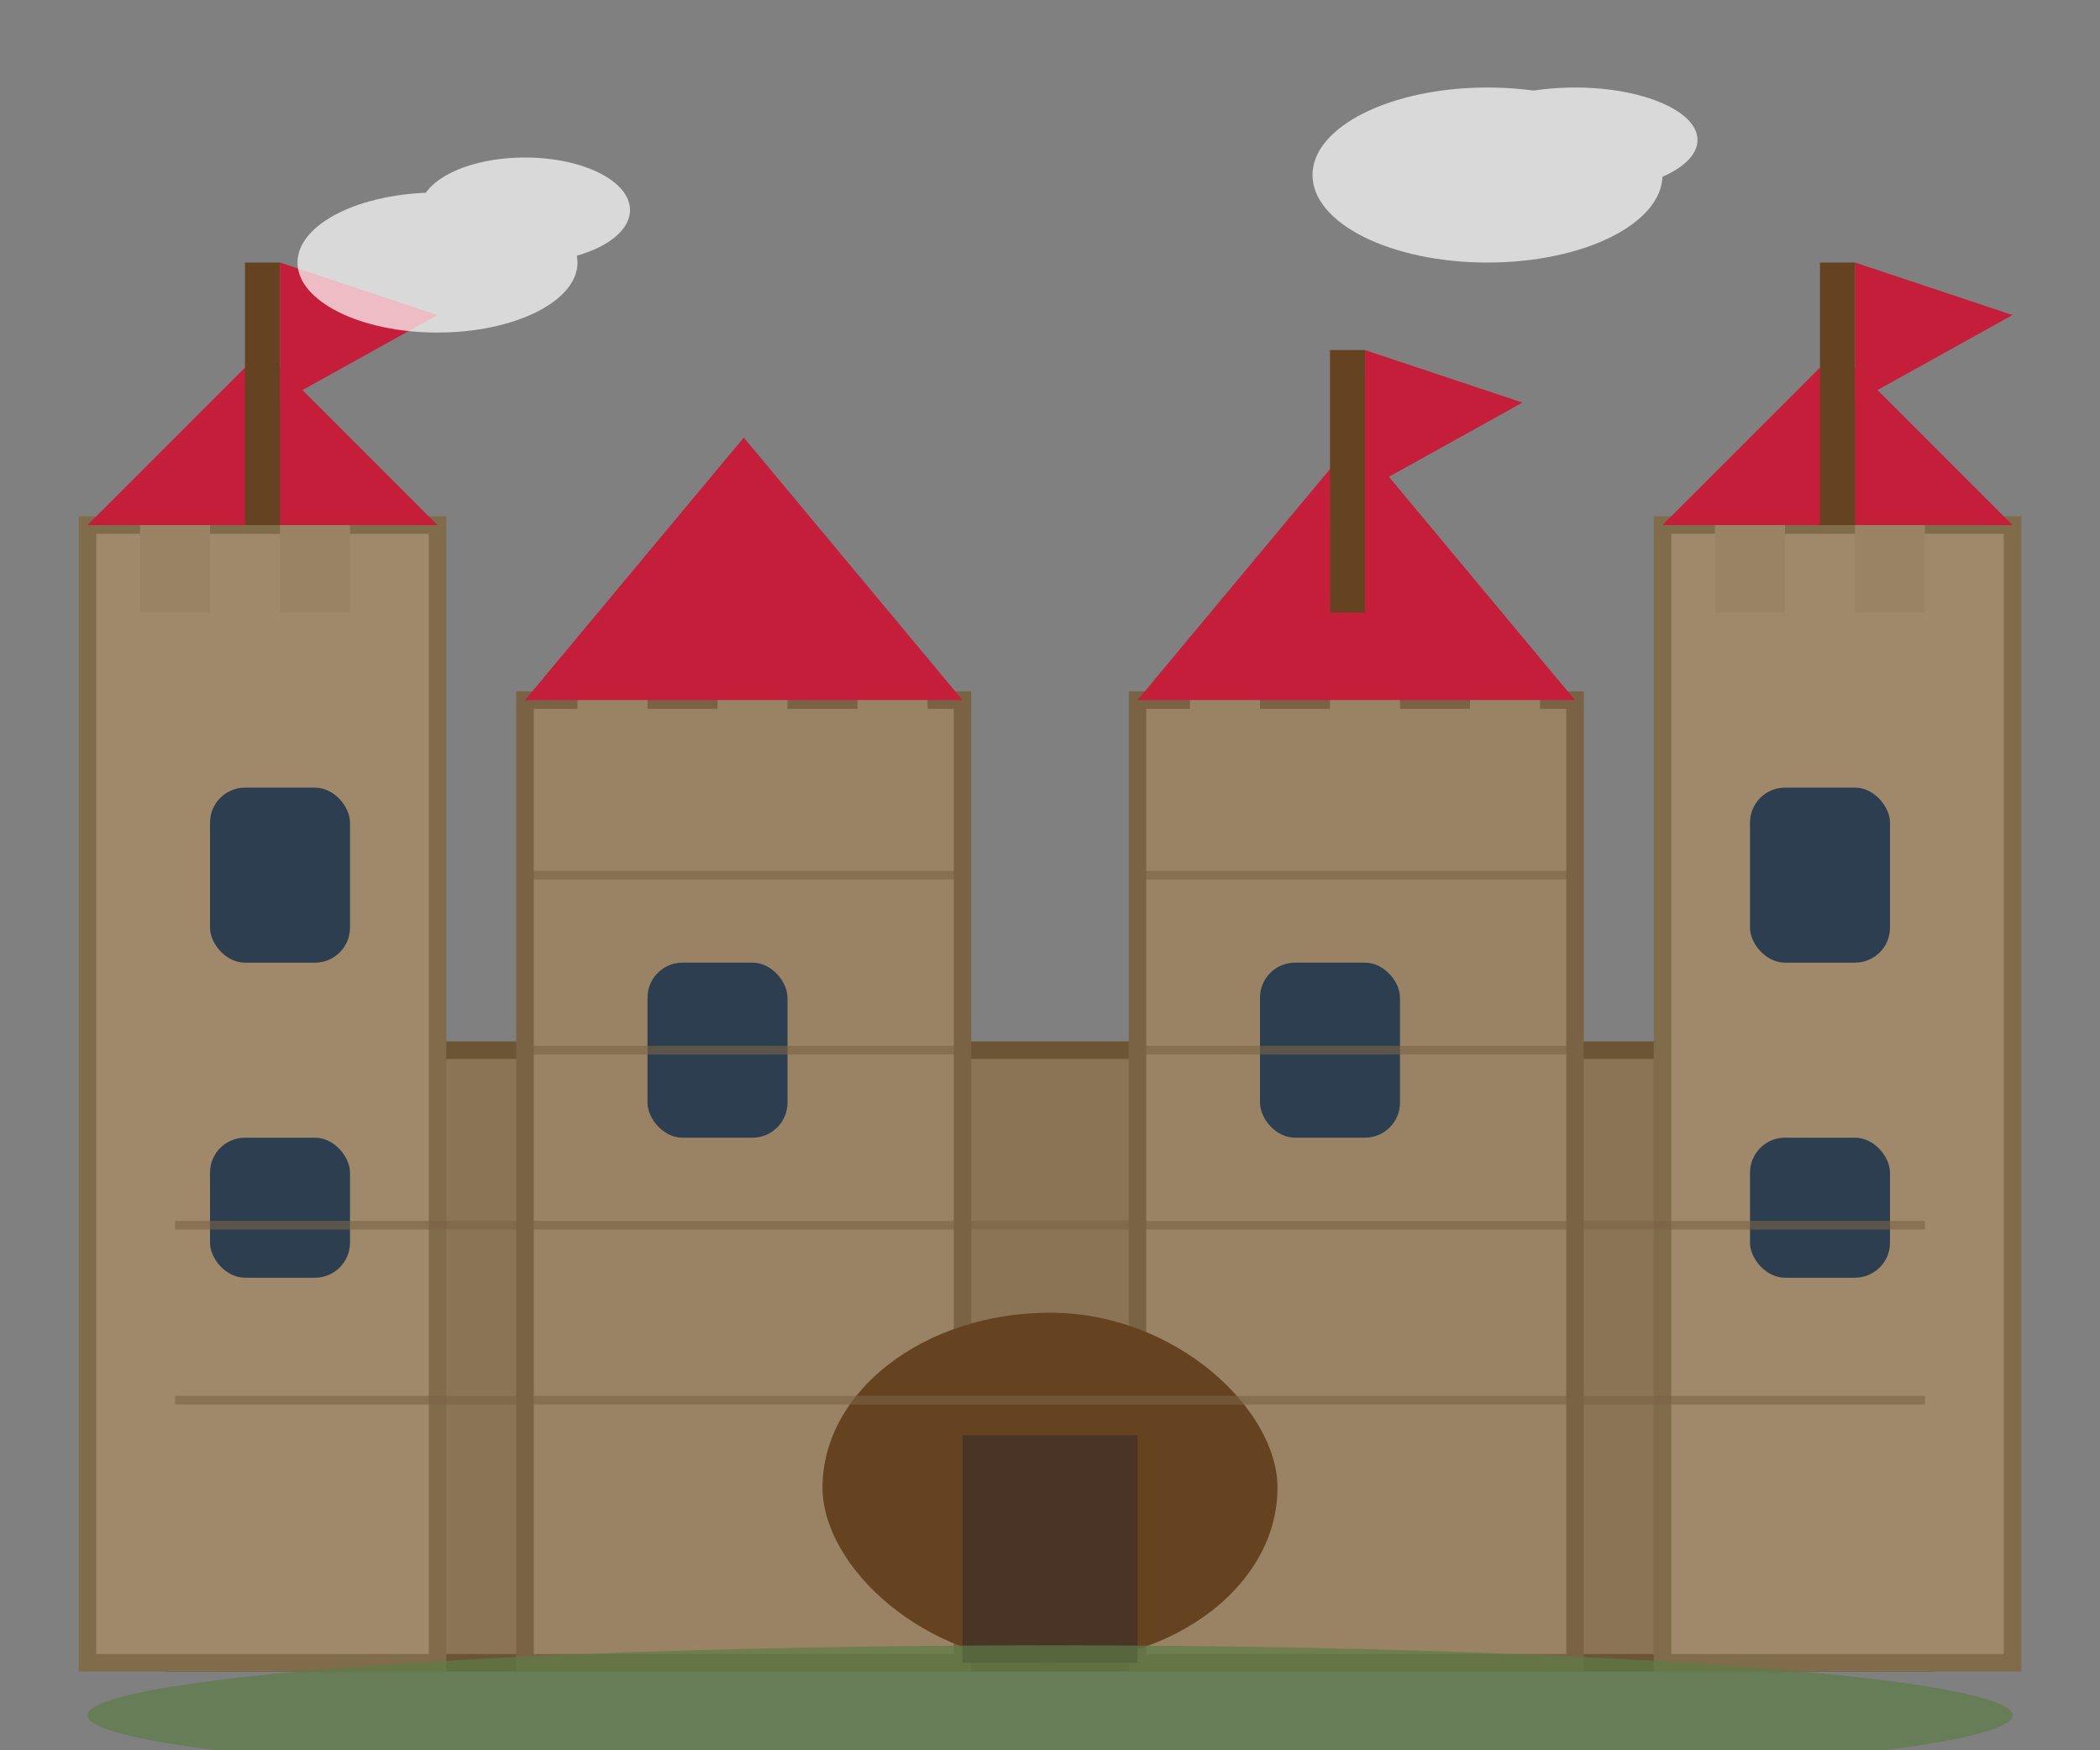 <svg width="120" height="100" viewBox="0 0 120 100" fill="none" xmlns="http://www.w3.org/2000/svg">
  <rect x="0" y="0" width="120" height="100" fill="#808080" stroke="none"/>
  <!-- Castle base -->
  <rect x="10" y="60" width="100" height="35" fill="#8b7355" stroke="#6b5535" stroke-width="1"/>
  
  <!-- Main towers -->
  <rect x="5" y="30" width="20" height="65" fill="#a0896b" stroke="#806b4b" stroke-width="1"/>
  <rect x="30" y="40" width="25" height="55" fill="#9a8365" stroke="#7a6345" stroke-width="1"/>
  <rect x="65" y="40" width="25" height="55" fill="#9a8365" stroke="#7a6345" stroke-width="1"/>
  <rect x="95" y="30" width="20" height="65" fill="#a0896b" stroke="#806b4b" stroke-width="1"/>
  
  <!-- Tower tops -->
  <polygon points="5,30 15,20 25,30" fill="#c41e3a"/>
  <polygon points="30,40 42.5,25 55,40" fill="#c41e3a"/>
  <polygon points="65,40 77.5,25 90,40" fill="#c41e3a"/>
  <polygon points="95,30 105,20 115,30" fill="#c41e3a"/>
  
  <!-- Flags -->
  <rect x="14" y="15" width="2" height="15" fill="#654321"/>
  <polygon points="16,15 25,18 16,23" fill="#c41e3a"/>
  
  <rect x="76" y="20" width="2" height="15" fill="#654321"/>
  <polygon points="78,20 87,23 78,28" fill="#c41e3a"/>
  
  <rect x="104" y="15" width="2" height="15" fill="#654321"/>
  <polygon points="106,15 115,18 106,23" fill="#c41e3a"/>
  
  <!-- Castle gate -->
  <rect x="47" y="75" width="26" height="20" fill="#654321" rx="13"/>
  <rect x="55" y="82" width="10" height="13" fill="#4a3426"/>
  
  <!-- Windows -->
  <rect x="12" y="45" width="8" height="10" fill="#2c3e50" rx="2"/>
  <rect x="12" y="65" width="8" height="8" fill="#2c3e50" rx="2"/>
  
  <rect x="37" y="55" width="8" height="10" fill="#2c3e50" rx="2"/>
  <rect x="72" y="55" width="8" height="10" fill="#2c3e50" rx="2"/>
  
  <rect x="100" y="45" width="8" height="10" fill="#2c3e50" rx="2"/>
  <rect x="100" y="65" width="8" height="8" fill="#2c3e50" rx="2"/>
  
  <!-- Stone texture lines -->
  <g stroke="#7a6345" stroke-width="0.5" opacity="0.6">
    <line x1="10" y1="70" x2="110" y2="70"/>
    <line x1="10" y1="80" x2="110" y2="80"/>
    <line x1="30" y1="50" x2="55" y2="50"/>
    <line x1="30" y1="60" x2="55" y2="60"/>
    <line x1="65" y1="50" x2="90" y2="50"/>
    <line x1="65" y1="60" x2="90" y2="60"/>
  </g>
  
  <!-- Decorative battlements -->
  <g fill="#9a8365">
    <rect x="8" y="30" width="4" height="5"/>
    <rect x="16" y="30" width="4" height="5"/>
    <rect x="33" y="40" width="4" height="5"/>
    <rect x="41" y="40" width="4" height="5"/>
    <rect x="49" y="40" width="4" height="5"/>
    <rect x="68" y="40" width="4" height="5"/>
    <rect x="76" y="40" width="4" height="5"/>
    <rect x="84" y="40" width="4" height="5"/>
    <rect x="98" y="30" width="4" height="5"/>
    <rect x="106" y="30" width="4" height="5"/>
  </g>
  
  <!-- Ground/moat -->
  <ellipse cx="60" cy="98" rx="55" ry="4" fill="#5d7c47" opacity="0.7"/>
  
  <!-- Clouds in background -->
  <g fill="white" opacity="0.7">
    <ellipse cx="25" cy="15" rx="8" ry="4"/>
    <ellipse cx="30" cy="12" rx="6" ry="3"/>
    <ellipse cx="85" cy="10" rx="10" ry="5"/>
    <ellipse cx="90" cy="8" rx="7" ry="3"/>
  </g>
</svg>
